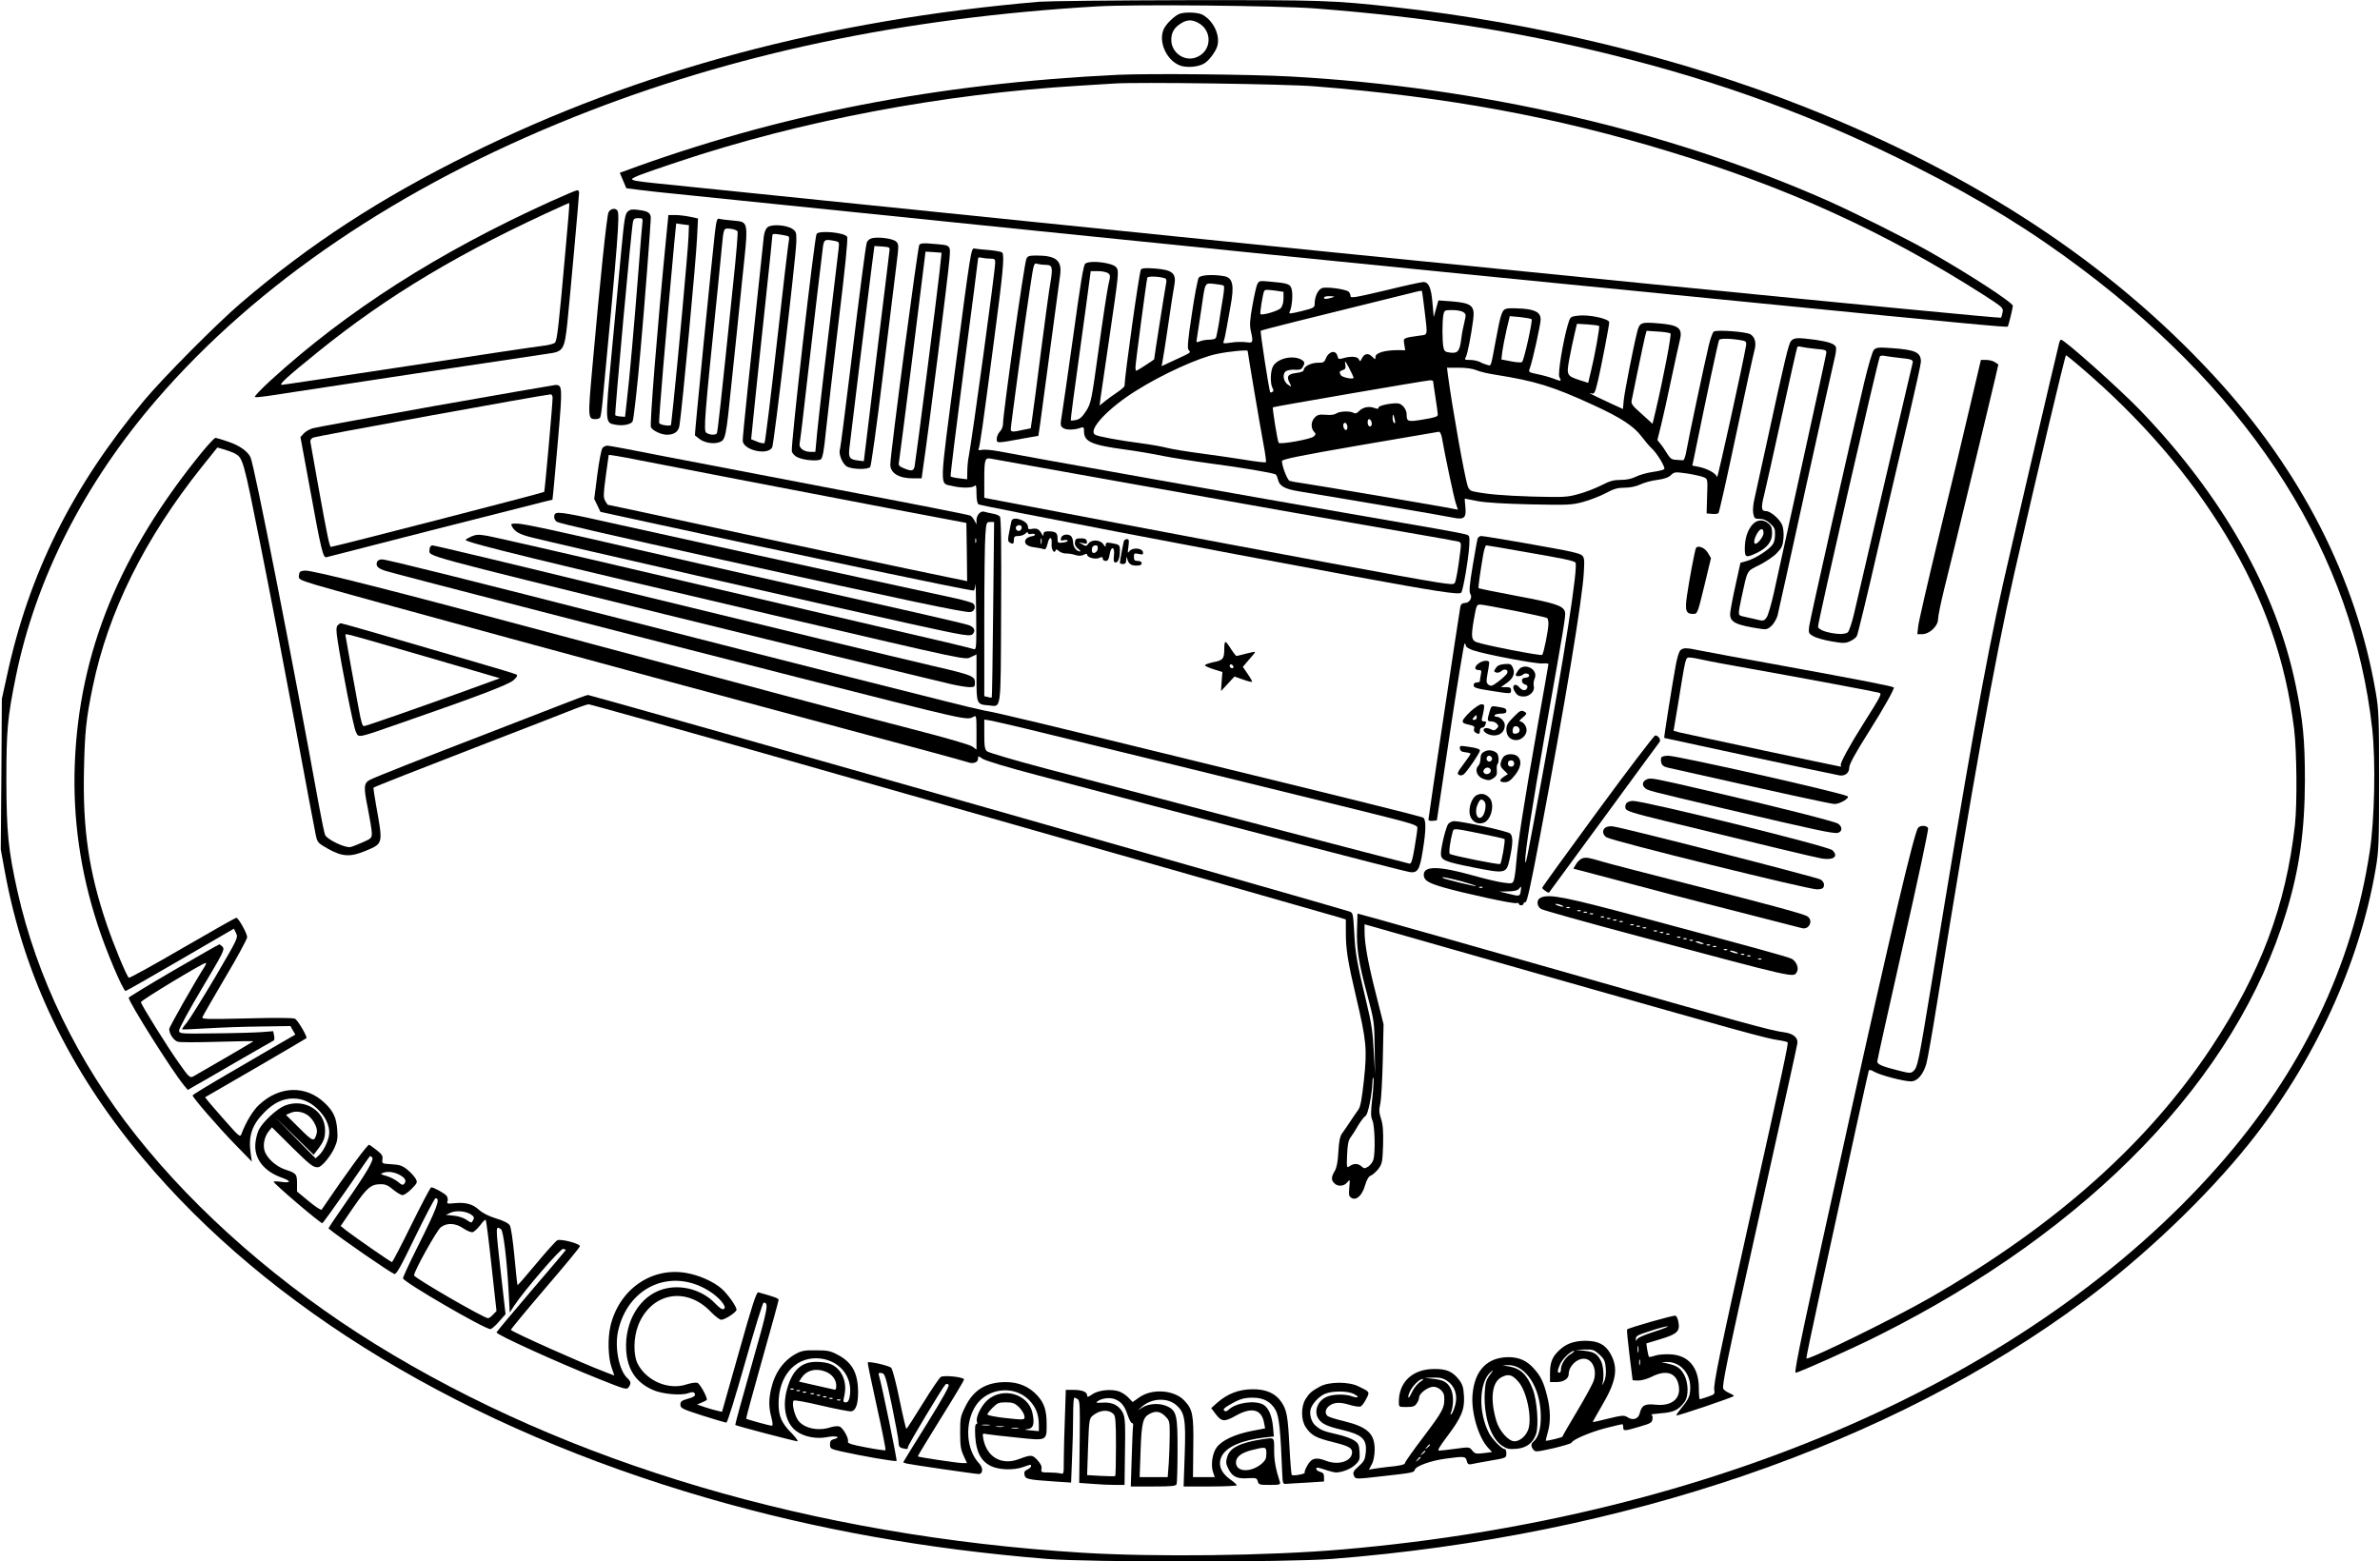 <?xml version="1.0" encoding="UTF-8" standalone="yes"?>
<svg version="1.0" xmlns="http://www.w3.org/2000/svg" width="403.746mm" height="264.903mm" viewBox="0 0 1526 1002" preserveAspectRatio="xMidYMid meet">
  <g transform="translate(0,1002) scale(0.1,-0.1)" fill="#000000" stroke="none">
    <path d="M6665 10009 c-1364 -117 -2573 -440 -3660 -979 -572 -283 -1019 -574
-1463 -953 -154 -131 -502 -482 -623 -627 -462 -554 -739 -1110 -881 -1770
l-32 -145 -3 -483 -4 -483 26 -142 c123 -671 411 -1271 880 -1833 816 -978
2082 -1741 3630 -2189 690 -200 1402 -327 2178 -390 270 -22 1548 -22 1827 0
1875 147 3588 734 4830 1658 385 287 781 664 1057 1009 418 523 709 1156 812
1767 19 112 21 164 21 564 0 398 -2 451 -21 561 -124 732 -482 1432 -1041
2036 -672 727 -1530 1290 -2627 1725 -792 313 -1716 538 -2636 640 -390 43
-451 45 -1325 44 -465 -1 -890 -6 -945 -10z m1765 -43 c713 -55 1290 -145
1899 -296 721 -179 1325 -401 1956 -720 418 -211 743 -411 1072 -659 1106
-833 1736 -1835 1859 -2950 23 -209 15 -584 -16 -786 -112 -738 -438 -1414
-973 -2020 -1198 -1359 -3242 -2254 -5617 -2459 -473 -41 -1207 -50 -1675 -21
-1723 108 -3295 572 -4535 1340 -599 371 -1142 844 -1532 1337 -375 472 -638
1015 -762 1568 -59 266 -70 381 -71 710 0 326 7 404 61 669 128 627 438 1237
903 1776 645 748 1561 1368 2681 1815 1011 404 2109 636 3355 709 236 14 1155
5 1395 -13z"/>
    <path d="M7555 9928 c-32 -17 -76 -61 -91 -90 -45 -87 24 -225 122 -244 50 -9
113 1 143 24 31 23 69 77 77 109 18 70 -28 163 -97 199 -33 17 -125 18 -154 2z
m125 -53 c99 -51 90 -190 -15 -225 -75 -25 -155 34 -155 114 0 48 19 80 64
107 37 23 67 24 106 4z"/>
    <path d="M7170 9540 c-1168 -56 -2186 -255 -3177 -621 l-22 -8 21 -49 21 -50
86 -11 c47 -6 111 -13 141 -16 30 -3 294 -30 585 -60 2758 -283 4018 -411
6185 -624 1608 -159 1861 -183 1867 -177 5 5 32 116 33 133 0 21 -283 205
-535 348 -148 84 -486 253 -660 330 -1014 448 -2221 727 -3440 794 -258 14
-899 20 -1105 11z m1260 -74 c851 -68 1542 -195 2270 -417 764 -232 1387 -516
2023 -922 124 -80 127 -83 121 -112 -3 -16 -8 -32 -10 -34 -7 -8 -3817 369
-6259 620 -1199 122 -2324 238 -2385 244 -105 11 -140 17 -140 25 0 11 66 35
290 110 794 266 1699 437 2580 490 96 6 198 12 225 14 143 10 1104 -3 1285
-18z"/>
    <path d="M3525 8726 c-717 -325 -1303 -699 -1794 -1147 -62 -57 -108 -105
-101 -107 7 -3 44 1 84 7 210 33 1741 264 1795 271 100 13 107 24 126 200 16
158 75 809 75 834 0 9 -6 16 -12 15 -7 0 -85 -33 -173 -73z m100 -287 c-46
-520 -56 -603 -70 -618 -7 -8 -44 -17 -82 -21 -37 -4 -425 -62 -861 -129 -437
-66 -801 -121 -810 -121 -21 1 36 53 228 208 454 368 925 649 1585 946 17 8
31 13 32 12 2 -2 -8 -126 -22 -277z"/>
    <path d="M3899 8658 c-11 -21 -53 -423 -104 -996 -29 -324 -29 -332 21 -332
12 0 26 5 29 10 4 6 11 54 16 108 98 1030 111 1194 95 1220 -12 19 -44 14 -57
-10z"/>
    <path d="M4022 8662 c-17 -15 -22 -48 -41 -247 -12 -126 -39 -419 -61 -649
-44 -469 -45 -459 25 -472 48 -9 103 3 109 24 8 24 32 245 50 452 23 250 66
814 66 849 0 35 -16 46 -82 54 -36 5 -51 3 -66 -11z m93 -84 c-3 -24 -14 -162
-25 -308 -25 -318 -57 -688 -74 -825 l-11 -100 -29 2 c-16 1 -31 5 -34 8 -5 5
103 1196 114 1243 3 17 11 22 34 22 29 0 30 -1 25 -42z"/>
    <path d="M4271 8518 c-58 -588 -109 -1223 -100 -1240 12 -23 67 -48 103 -48
47 0 74 20 80 59 17 103 107 1069 113 1207 l6 122 -52 11 c-29 6 -71 11 -95
11 l-43 0 -12 -122z m141 -18 c-2 -76 -71 -826 -97 -1068 -8 -74 -15 -136 -15
-138 0 -12 -71 -2 -76 11 -5 12 42 563 97 1160 l12 121 41 -6 41 -5 -3 -75z"/>
    <path d="M4581 8523 c-17 -146 -131 -1297 -128 -1297 1 -1 12 -9 24 -19 31
-27 91 -39 130 -26 43 14 45 22 82 389 18 168 48 459 67 648 42 400 46 375
-64 387 -37 3 -74 8 -83 11 -14 4 -18 -11 -28 -93z m146 11 c3 -8 -9 -153 -27
-322 -80 -778 -101 -965 -106 -973 -8 -13 -48 -11 -68 4 -18 13 -11 103 74
927 11 107 22 222 25 255 13 135 11 131 56 127 23 -3 43 -10 46 -18z"/>
    <path d="M4920 8562 c-13 -11 -22 -33 -25 -62 -95 -890 -135 -1274 -135 -1307
0 -61 160 -99 189 -44 12 22 153 1224 155 1320 1 57 -1 65 -24 81 -36 26 -134
33 -160 12z m133 -59 c5 -3 6 -15 3 -27 -3 -11 -38 -307 -77 -656 -39 -349
-75 -639 -79 -643 -4 -4 -25 -1 -47 8 l-39 16 23 227 c13 125 43 415 68 645
25 231 45 426 45 434 0 13 9 14 48 8 26 -4 51 -9 55 -12z"/>
    <path d="M5234 8519 c-14 -23 -167 -1364 -159 -1396 3 -12 18 -29 33 -36 40
-21 135 -29 154 -14 11 9 20 59 32 182 10 94 46 408 81 699 42 344 61 535 55
546 -15 28 -180 43 -196 19z m115 -45 c31 -6 31 -7 26 -53 -79 -655 -127
-1070 -137 -1173 l-12 -128 -31 0 c-43 0 -76 25 -70 53 3 12 26 200 50 417 46
398 90 769 100 848 7 45 12 48 74 36z"/>
    <path d="M5583 8489 c-12 -4 -24 -16 -27 -26 -8 -29 -41 -281 -106 -815 -33
-273 -63 -503 -66 -511 -11 -30 16 -96 46 -112 36 -18 133 -20 148 -2 6 7 43
271 81 587 39 316 78 635 87 708 16 130 16 134 -2 152 -21 20 -125 33 -161 19z
m119 -74 c-1 -11 -33 -276 -72 -590 -38 -313 -75 -614 -81 -667 l-12 -98 -41
5 c-50 7 -58 18 -52 75 7 66 122 1002 143 1163 l18 138 50 -3 c43 -3 50 -6 47
-23z"/>
    <path d="M5893 8449 c-10 -13 -187 -1350 -186 -1411 0 -55 56 -88 146 -88 l55
0 10 73 c34 228 159 1219 168 1328 8 100 13 94 -103 104 -61 6 -81 4 -90 -6z
m130 -172 c-15 -142 -152 -1209 -160 -1249 -6 -32 -19 -34 -70 -13 -31 13 -35
18 -30 43 3 15 42 324 88 687 l82 660 52 -3 51 -4 -13 -121z"/>
    <path d="M6128 7688 c-109 -831 -107 -766 -23 -787 58 -14 128 -14 143 1 9 9
12 -2 12 -49 0 -37 5 -64 13 -70 12 -9 1513 -297 2417 -463 522 -96 666 -118
680 -104 12 12 47 217 52 303 3 63 2 65 -25 72 -36 10 -211 41 -752 134 -467
80 -2132 376 -2250 400 -38 7 -83 11 -99 8 -18 -4 -27 -2 -23 4 8 12 27 145
102 718 54 407 65 521 51 543 -3 6 -41 13 -84 17 -42 3 -86 8 -97 10 -19 4
-24 -26 -117 -737z m220 672 c28 0 32 -3 32 -25 0 -52 -144 -1103 -169 -1240
-6 -27 -10 -73 -10 -101 l-1 -50 -50 6 c-27 3 -52 9 -56 12 -3 3 36 316 85
694 50 379 91 695 91 703 0 9 7 11 23 7 12 -3 37 -6 55 -6z m812 -1428 c842
-151 1409 -251 1880 -332 162 -28 303 -53 313 -56 16 -5 18 -13 12 -57 -13
-111 -28 -195 -36 -208 -6 -11 -28 -10 -121 5 -167 26 -1056 191 -2035 377
l-863 164 0 112 c0 133 4 146 39 140 14 -2 379 -68 811 -145z"/>
    <path d="M6580 8358 c-15 -37 -150 -991 -150 -1060 0 -16 -9 -37 -20 -48 -11
-11 -20 -32 -20 -46 0 -30 -4 -30 176 3 l91 16 12 81 c10 72 114 847 128 953
12 91 -27 123 -150 123 -50 0 -59 -3 -67 -22z m126 -38 c41 0 45 -16 28 -116
-8 -43 -34 -237 -59 -430 -24 -193 -50 -385 -56 -427 l-11 -76 -50 -10 c-66
-15 -78 -14 -78 5 0 21 96 731 121 889 28 185 26 178 52 171 12 -3 36 -6 53
-6z"/>
    <path d="M6958 8328 c-12 -10 -30 -122 -77 -463 -35 -247 -68 -479 -74 -514
-10 -58 -9 -65 9 -78 19 -14 76 -13 117 3 14 5 17 0 17 -24 0 -67 48 -88 263
-117 67 -9 176 -27 242 -41 66 -13 206 -35 310 -49 192 -25 399 -60 415 -70 5
-3 11 -18 15 -34 9 -41 44 -60 138 -75 181 -29 935 -157 984 -168 72 -15 87
-3 80 69 -3 29 -5 53 -4 53 1 0 38 -7 82 -16 52 -10 171 -17 340 -21 245 -5
264 -4 339 16 43 12 108 37 144 56 51 28 77 35 121 35 35 0 73 8 101 21 25 12
74 25 108 29 44 6 71 15 87 30 23 22 27 22 106 11 44 -7 92 -18 106 -24 25
-11 25 -12 21 -122 l-3 -110 34 -3 c18 -2 37 0 42 5 5 5 56 234 114 508 58
275 111 516 117 537 13 45 4 83 -25 102 -26 17 -215 31 -236 18 -7 -5 -22 -45
-32 -88 -28 -117 -130 -599 -143 -674 -7 -41 -16 -65 -23 -64 -7 1 -28 2 -45
3 -27 1 -37 9 -56 39 -12 20 -31 49 -43 63 l-20 25 25 100 c13 54 43 187 65
294 23 107 46 214 52 237 23 87 0 107 -138 118 -108 9 -118 5 -133 -53 -25
-98 -82 -389 -87 -442 l-5 -55 -87 40 c-138 65 -139 66 -115 60 19 -5 23 2 43
87 21 90 71 350 71 369 0 24 -132 52 -202 43 -47 -6 -48 -7 -63 -56 -31 -106
-66 -317 -55 -337 15 -30 13 -30 -37 -11 -27 10 -74 23 -105 29 -56 12 -57 12
-47 39 16 41 69 280 69 311 0 44 -31 63 -113 70 -40 3 -85 4 -101 1 -34 -6
-41 -25 -76 -215 -31 -166 -27 -154 -52 -147 -12 3 -34 11 -48 19 -14 7 -42
13 -63 13 -35 0 -37 1 -26 21 10 20 33 135 46 236 12 91 -8 108 -139 119 l-84
6 -15 -53 -15 -54 -8 90 c-8 98 -24 135 -59 135 -12 0 -122 -24 -244 -54 -196
-46 -223 -51 -223 -36 0 10 -6 22 -12 28 -22 17 -143 33 -171 23 -26 -10 -47
-55 -47 -100 0 -25 -5 -28 -85 -48 -76 -18 -83 -19 -75 -3 14 27 22 112 12
145 -9 33 -25 38 -143 48 -63 6 -67 5 -78 -19 -6 -13 -20 -76 -31 -139 -16
-88 -18 -124 -10 -157 17 -77 16 -81 -32 -74 -24 3 -67 2 -96 -3 -47 -7 -52
-6 -46 8 4 9 13 50 20 91 7 41 18 102 24 135 25 132 15 181 -38 192 -71 13
-153 9 -166 -9 -6 -9 -27 -114 -44 -233 -26 -169 -30 -220 -21 -231 15 -18 21
-14 -85 -63 l-88 -41 6 33 c4 17 20 124 37 237 16 113 33 223 38 246 15 80 -9
102 -127 111 -59 4 -81 2 -87 -7 -11 -18 -104 -682 -105 -746 0 -6 -21 -25
-47 -42 -27 -18 -63 -44 -80 -58 l-33 -27 6 49 c4 27 29 202 57 389 61 417 62
425 44 449 -22 30 -168 48 -199 24z m146 -61 c16 -12 16 -17 2 -77 -8 -36 -36
-220 -62 -410 -46 -334 -49 -347 -80 -397 -25 -38 -40 -53 -64 -58 -17 -4 -33
-5 -35 -3 -2 2 23 195 56 428 32 234 62 449 65 478 l7 52 46 0 c26 0 55 -6 65
-13z m365 -33 c10 -3 12 -13 7 -37 -5 -23 -76 -473 -76 -483 0 -3 -110 -74
-115 -74 -3 0 -5 10 -5 23 0 23 70 552 76 574 3 12 72 10 113 -3z m378 -48 c4
-3 1 -39 -6 -79 -7 -40 -18 -111 -25 -159 -8 -47 -17 -91 -20 -97 -4 -6 -22
-11 -41 -11 -19 0 -45 -4 -60 -10 -25 -10 -26 -9 -20 23 3 17 14 95 26 172 28
192 21 178 85 173 30 -3 57 -8 61 -12z m337 -32 l46 -7 0 -42 c0 -27 -7 -50
-17 -62 -17 -19 -120 -49 -131 -39 -5 5 16 135 24 148 6 10 17 10 78 2z m951
-125 c20 -169 23 -156 -32 -163 -107 -15 -105 -14 -98 -56 l6 -38 -43 1 c-87
0 -148 -17 -148 -44 0 -18 -1 -18 -21 2 -25 25 -50 21 -66 -11 -10 -21 -13
-22 -19 -7 -7 19 -50 23 -101 8 -28 -8 -32 -7 -37 15 -11 41 -57 29 -75 -18
-9 -23 -16 -27 -50 -26 -44 0 -91 -24 -91 -46 0 -9 -18 -16 -50 -20 -54 -7
-63 -23 -38 -69 11 -21 10 -21 -13 -6 -32 21 -38 73 -11 88 11 6 37 10 58 8
31 -2 40 2 50 22 11 21 10 27 -4 38 -49 36 -153 18 -187 -34 -19 -28 -22 -111
-6 -142 8 -14 8 -22 0 -26 -6 -4 -12 -5 -14 -4 -7 9 -66 391 -61 396 4 5 288
76 991 249 22 6 41 9 43 8 1 -1 9 -57 17 -125z m-595 81 c-36 -11 -50 -11 -50
0 0 6 17 10 38 9 33 -1 34 -2 12 -9z m845 -94 c16 -12 17 -17 6 -62 -7 -27
-17 -78 -21 -113 -10 -76 -22 -90 -71 -84 -32 4 -38 9 -43 35 -8 40 -8 167 0
207 6 30 8 31 58 31 29 0 60 -6 71 -14z m437 -45 c8 -7 -48 -261 -61 -274 -5
-5 -35 -3 -71 4 l-62 12 6 51 c4 28 16 91 27 139 l21 88 66 -6 c37 -4 70 -10
74 -14z m433 -43 c6 -5 -28 -193 -53 -294 l-17 -71 -54 17 c-84 28 -86 32 -67
136 9 49 24 120 33 158 l16 68 69 -4 c38 -3 71 -7 73 -10z m458 -48 c8 -7 -45
-283 -94 -492 l-21 -88 -69 63 c-60 52 -70 66 -65 87 3 14 21 104 41 200 20
96 40 191 45 211 l10 36 73 -5 c39 -2 76 -8 80 -12z m466 -46 c19 -4 22 -10
19 -32 -19 -114 -184 -862 -186 -845 -4 24 -63 57 -123 68 l-36 7 9 41 c89
437 153 735 163 765 5 12 84 10 154 -4z m-3179 -66 c0 -11 84 -507 101 -596
12 -62 19 -115 16 -118 -3 -4 -63 3 -134 15 -70 11 -198 30 -283 41 -85 11
-182 27 -215 35 -33 9 -108 22 -168 30 -140 18 -279 44 -296 55 -48 29 79 167
259 280 171 108 408 216 525 239 76 16 195 27 195 19z m680 -172 c0 -13 -72 1
-82 16 -12 20 -10 26 13 33 17 6 20 13 15 39 -4 25 0 21 24 -24 16 -30 29 -59
30 -64z m788 48 c20 -9 75 -22 122 -29 258 -41 368 -75 629 -195 175 -80 259
-135 309 -202 22 -29 50 -62 62 -73 35 -30 93 -126 83 -136 -5 -5 -38 -13 -74
-18 -36 -5 -85 -19 -107 -30 -28 -14 -60 -21 -98 -21 -45 0 -71 -7 -125 -35
-38 -19 -104 -45 -147 -56 -71 -20 -93 -21 -292 -16 -191 6 -295 15 -382 33
-19 4 -30 14 -37 37 -21 69 -98 499 -126 710 l-6 47 76 0 c47 0 90 -6 113 -16z
m-278 -71 c0 -5 7 -51 15 -103 8 -52 15 -102 15 -111 0 -13 -20 -19 -92 -31
-101 -17 -108 -15 -108 33 0 32 -28 67 -55 70 -41 4 -125 -14 -125 -26 0 -10
-6 -11 -28 -3 -35 13 -75 4 -99 -22 -13 -13 -23 -16 -33 -10 -22 14 -92 11
-112 -4 -12 -8 -35 -11 -67 -8 -40 3 -52 1 -70 -17 -25 -25 -27 -67 -6 -91 14
-15 13 -18 -2 -32 -20 -17 -214 -52 -224 -40 -7 8 -42 223 -37 228 4 4 979
172 1006 173 12 1 22 -2 22 -6z m-246 -246 c4 -19 3 -26 -4 -22 -5 3 -10 18
-10 32 0 32 5 28 14 -10z m-150 -13 c7 -19 -2 -37 -15 -29 -12 8 -12 45 0 45
5 0 12 -7 15 -16z m-154 -35 c0 -10 -4 -19 -9 -19 -12 0 -23 29 -15 41 8 14
24 0 24 -22z m606 -66 c21 -120 77 -384 89 -421 l14 -43 -27 5 c-52 12 -917
158 -977 166 -33 4 -67 11 -76 14 -15 6 -49 95 -49 127 0 11 110 34 498 101
273 47 502 86 509 87 7 1 15 -16 19 -36z"/>
    <path d="M11487 7832 c-16 -17 -41 -124 -158 -662 -33 -151 -67 -305 -75 -342
-10 -40 -14 -81 -10 -102 6 -33 10 -36 41 -36 24 0 45 -9 67 -29 29 -26 33
-35 32 -75 -1 -34 -7 -53 -24 -71 -34 -36 -108 -81 -156 -95 l-42 -12 -32
-146 c-18 -80 -33 -161 -34 -180 -2 -56 36 -74 204 -99 29 -4 40 0 63 22 15
15 31 44 37 64 5 20 86 385 179 811 94 426 178 802 186 835 9 34 13 68 10 77
-9 22 -47 35 -138 48 -108 14 -131 13 -150 -8z m157 -51 c63 -5 71 -8 69 -26
-1 -11 -70 -328 -153 -705 -83 -377 -165 -749 -182 -828 -18 -81 -39 -154 -49
-166 -17 -22 -20 -23 -71 -10 -29 7 -65 15 -80 18 -33 8 -33 7 -8 126 38 175
31 163 112 203 40 20 91 54 112 76 34 35 40 48 44 96 3 32 -1 67 -8 85 -17 40
-75 90 -105 90 -30 0 -32 22 -10 108 8 31 58 255 111 497 53 242 98 444 101
448 2 4 14 5 25 1 12 -3 53 -9 92 -13z"/>
    <path d="M13207 7818 c-23 -90 -319 -1361 -362 -1553 -109 -485 -228 -1149
-459 -2570 -82 -497 -87 -524 -114 -549 -17 -15 -24 -15 -98 4 -104 26 -134
39 -134 58 0 8 75 345 166 748 92 403 164 740 160 749 -7 18 -50 20 -64 2 -25
-29 -179 -683 -441 -1867 -289 -1305 -358 -1630 -345 -1630 19 0 370 157 534
240 1358 680 2293 1650 2614 2714 85 278 119 524 120 846 0 261 -12 386 -59
612 -124 606 -470 1216 -997 1764 -134 139 -487 454 -509 454 -4 0 -9 -10 -12
-22z m138 -154 c391 -335 699 -692 936 -1085 241 -401 379 -795 434 -1239 17
-143 20 -478 5 -615 -58 -518 -220 -948 -535 -1425 -408 -617 -1002 -1146
-1805 -1608 -232 -133 -782 -403 -795 -390 -2 2 37 188 86 413 203 932 310
1421 314 1432 3 9 13 8 37 -6 39 -22 187 -61 234 -61 41 0 78 42 99 113 8 29
39 205 69 392 224 1389 371 2212 494 2750 147 645 327 1405 333 1405 3 0 45
-34 94 -76z"/>
    <path d="M12018 7774 c-10 -11 -36 -101 -62 -209 -94 -396 -348 -1522 -353
-1565 -5 -42 -3 -46 26 -63 17 -10 69 -25 116 -33 74 -13 89 -13 119 0 19 8
39 23 45 34 6 11 67 262 135 559 69 296 159 682 201 858 41 176 75 330 75 343
0 61 -34 77 -190 88 -85 6 -97 4 -112 -12z m157 -50 c90 -9 98 -13 91 -37 -6
-22 -332 -1418 -376 -1610 -13 -54 -30 -105 -38 -114 -29 -29 -192 2 -192 36
0 34 385 1715 397 1734 3 5 20 6 37 2 17 -3 54 -8 81 -11z"/>
    <path d="M12636 7417 c-37 -160 -126 -533 -198 -827 -71 -294 -132 -559 -135
-587 l-6 -53 31 0 c47 0 102 52 102 96 0 19 18 106 39 192 37 144 284 1167
329 1360 l19 83 -21 14 c-11 8 -36 15 -56 15 l-35 0 -69 -293z"/>
    <path d="M2785 7415 c-412 -74 -766 -138 -786 -144 -19 -6 -45 -21 -56 -33
l-21 -23 59 -320 c74 -407 86 -457 108 -451 19 6 1297 332 1388 354 l62 15 5
46 c3 25 17 184 32 354 28 327 27 338 -20 336 -11 -1 -358 -61 -771 -134z
m755 52 c0 -39 -50 -600 -54 -604 -6 -6 -1351 -353 -1369 -353 -8 0 -25 82
-77 370 -28 157 -52 293 -54 303 -3 10 4 22 16 28 16 9 1471 274 1526 278 6 1
12 -10 12 -22z"/>
    <path d="M1295 7124 c-533 -652 -794 -1290 -821 -2009 -13 -347 35 -689 147
-1031 52 -162 163 -424 179 -424 4 0 162 90 351 200 l344 200 14 -29 c14 -29
11 -34 -134 -282 -82 -138 -164 -270 -182 -292 -19 -22 -32 -41 -30 -43 2 -2
70 1 153 6 82 5 237 11 345 12 l197 3 15 -27 16 -28 -92 -53 c-51 -30 -199
-116 -329 -192 -131 -76 -238 -141 -238 -145 0 -14 166 -205 272 -314 l108
-111 -7 50 c-17 113 7 186 89 268 59 59 117 87 183 87 66 0 120 -27 172 -83
46 -50 68 -111 57 -160 -9 -44 -38 -98 -63 -121 l-22 -20 -132 134 -132 135
126 -123 126 -123 25 33 c40 53 48 74 48 125 0 125 -132 206 -257 158 -50 -19
-141 -103 -168 -155 -9 -18 -19 -56 -22 -85 -10 -99 52 -181 169 -223 62 -22
61 -36 -2 -27 -27 4 -50 4 -50 1 0 -12 298 -266 312 -266 4 0 73 96 154 212
81 117 148 215 151 217 2 3 8 0 15 -7 14 -14 -35 -98 -178 -303 -58 -83 -104
-152 -102 -153 64 -54 393 -281 422 -292 13 -5 41 45 135 240 66 135 124 246
130 246 33 0 11 -60 -120 -321 -49 -98 -89 -185 -89 -193 0 -22 525 -327 561
-326 8 1 33 22 55 48 l42 48 -29 254 c-36 323 -36 314 0 291 15 -10 38 -197
49 -405 l7 -130 29 45 c60 92 299 370 314 364 7 -3 16 -5 18 -5 2 0 -97 -118
-221 -262 -124 -145 -225 -266 -225 -269 0 -15 392 -193 655 -298 167 -67 180
-71 192 -55 18 24 16 38 -6 58 -54 49 -83 193 -62 298 60 287 337 414 580 266
68 -41 122 -105 101 -118 -11 -7 -26 3 -58 36 -83 87 -219 124 -334 90 -148
-43 -246 -205 -236 -389 7 -126 63 -210 173 -258 59 -26 178 -37 226 -20 25 9
34 8 40 -1 10 -15 -4 -25 -53 -38 -31 -9 -38 -16 -38 -35 0 -22 11 -28 142
-70 78 -25 147 -45 153 -45 7 0 60 173 120 385 60 212 113 385 119 385 34 -1
30 -26 -76 -398 -60 -211 -108 -385 -106 -387 5 -6 384 -105 399 -105 7 0 -10
24 -38 53 -64 64 -83 108 -83 190 0 171 100 291 242 290 141 -2 239 -115 214
-248 -5 -25 -12 -35 -25 -35 -17 0 -18 4 -9 43 20 89 -16 173 -89 203 -18 8
-58 14 -90 14 -96 0 -152 -51 -187 -169 -34 -116 -12 -223 57 -275 48 -37 132
-53 199 -39 54 11 94 0 44 -13 -20 -5 -26 -12 -26 -34 0 -27 4 -29 68 -44 139
-31 353 -68 359 -62 5 5 -93 481 -113 549 -5 15 -1 18 17 15 21 -3 26 -18 66
-208 23 -113 43 -219 43 -236 0 -24 5 -33 23 -38 32 -8 37 -8 37 7 0 13 221
382 241 402 6 5 13 5 20 -2 7 -7 -35 -82 -140 -252 -83 -133 -151 -243 -151
-245 0 -2 10 -6 23 -9 28 -7 441 -67 461 -67 28 0 30 40 3 68 -85 89 -94 261
-21 372 76 113 245 131 340 36 44 -44 64 -93 64 -161 l0 -40 -52 5 c-39 3 -45
5 -22 8 39 4 48 33 33 104 -27 123 -192 170 -290 81 -40 -36 -76 -111 -66
-138 4 -8 1 -15 -5 -15 -7 0 -9 -25 -6 -79 6 -100 37 -159 101 -190 52 -25
145 -28 207 -6 51 18 50 18 50 5 0 -6 -11 -15 -23 -21 -18 -8 -23 -17 -19 -34
5 -28 20 -31 193 -43 l106 -7 6 155 c4 85 7 208 7 273 0 64 3 117 8 117 4 0
14 -5 22 -10 13 -8 15 -47 12 -273 l-3 -264 83 -6 c46 -4 111 -7 146 -7 l62 0
2 158 c4 245 3 274 -15 309 -24 44 -68 66 -128 61 -41 -2 -47 -1 -32 9 27 20
81 26 112 13 41 -17 61 -42 81 -102 10 -29 22 -52 28 -51 5 1 8 -5 7 -15 -2
-9 -6 -101 -9 -205 l-6 -187 144 0 c120 0 145 3 150 15 3 9 6 105 6 215 1 225
-6 256 -65 284 -46 22 -113 20 -155 -4 l-35 -21 30 26 c61 52 159 56 215 9 56
-48 64 -90 56 -319 l-7 -205 171 0 c93 0 170 4 170 8 0 5 -20 22 -44 39 -60
43 -79 98 -51 150 32 59 130 101 277 118 l56 6 -5 57 c-6 75 -30 130 -64 148
-56 29 -172 12 -221 -33 -13 -12 -22 -13 -29 -6 -8 8 1 18 33 36 64 38 94 47
151 47 68 0 116 -26 146 -79 23 -42 32 -128 43 -411 3 -63 4 -65 28 -63 14 1
73 5 133 8 l107 7 0 28 c0 21 -6 29 -25 34 -14 4 -25 12 -25 20 0 10 11 9 53
-5 28 -10 61 -18 72 -19 41 0 99 23 127 51 26 25 29 34 26 81 -3 46 -7 55 -35
74 -18 12 -68 30 -110 39 -86 19 -107 28 -140 58 -25 22 -39 74 -28 106 11 35
55 81 92 96 47 20 146 19 184 -1 39 -20 30 -30 -12 -15 -46 16 -126 14 -165
-5 -58 -27 -81 -96 -48 -142 21 -30 55 -46 144 -67 136 -32 166 -60 158 -147
-5 -46 -11 -57 -45 -88 -33 -29 -39 -39 -32 -58 10 -26 8 -26 174 -7 207 23
212 24 218 43 6 23 105 59 200 71 117 16 126 15 133 -15 5 -20 11 -24 28 -21
11 3 67 13 124 23 101 17 102 18 102 46 0 15 -4 28 -10 28 -19 0 -82 64 -102
104 -70 136 -63 326 12 391 19 16 18 13 -6 -19 -25 -34 -29 -50 -33 -119 -6
-149 39 -287 111 -335 32 -21 46 -24 93 -20 64 5 107 38 126 96 18 54 6 215
-21 285 -36 94 -78 135 -155 148 l-40 6 35 2 c114 4 211 -147 211 -329 1 -77
-16 -135 -45 -160 -19 -15 -20 -31 -3 -53 11 -16 19 -16 127 8 63 15 117 31
118 36 7 20 123 69 220 94 55 14 103 25 106 25 3 0 6 -9 6 -20 0 -25 7 -25
105 4 72 21 80 26 83 50 2 16 -2 27 -10 28 -7 0 22 4 64 8 82 6 113 21 151 72
28 37 26 124 -3 177 -25 43 -45 56 -105 70 l-40 9 35 1 c83 2 150 -70 150
-162 0 -54 -8 -74 -58 -135 -19 -23 -33 -44 -31 -46 6 -5 369 118 369 125 0 4
-14 12 -30 19 -17 7 -34 19 -38 27 -10 17 28 201 205 993 215 966 265 1193
270 1222 7 37 -25 65 -84 73 -83 10 -257 58 -1403 385 -613 174 -1164 331
-1225 347 l-110 30 -3 -96 c-4 -126 9 -214 65 -423 45 -170 46 -176 48 -343
l3 -170 -9 150 c-6 118 -15 182 -44 300 -63 263 -75 327 -81 458 -7 122 -8
129 -30 137 -53 20 -4869 1390 -4887 1390 -7 0 -94 -32 -192 -71 -99 -39 -315
-122 -480 -186 -352 -135 -690 -269 -724 -286 -43 -22 -45 -44 -17 -182 14
-71 26 -143 26 -162 0 -31 -4 -35 -57 -58 -31 -14 -67 -28 -80 -31 -32 -8
-150 48 -163 78 -5 13 -23 100 -40 193 -165 912 -416 2191 -439 2232 -21 40
-71 74 -141 98 -40 14 -78 25 -84 25 -6 -1 -42 -39 -81 -86z m202 -12 c57 -31
57 -33 167 -582 58 -289 159 -817 226 -1175 66 -357 125 -671 131 -698 10 -44
15 -49 77 -84 93 -52 144 -55 246 -12 109 46 108 43 64 287 -11 62 -19 115
-17 117 7 6 292 118 726 286 230 88 467 181 528 205 60 24 117 44 126 44 10 0
595 -164 1301 -365 2171 -619 3451 -983 3506 -1000 l52 -16 0 -82 c0 -111 12
-186 66 -416 67 -285 71 -335 50 -533 -12 -114 -22 -170 -34 -187 -9 -13 -33
-47 -52 -76 -19 -29 -43 -64 -54 -79 -14 -19 -20 -51 -24 -118 -3 -65 -11
-102 -23 -123 -23 -37 -24 -59 -3 -79 22 -23 63 -20 83 6 18 21 18 20 13 -34
-4 -49 -2 -57 16 -67 31 -17 68 19 86 84 11 36 23 56 36 60 11 4 32 23 48 42
25 34 27 44 31 155 2 89 -1 131 -13 167 -13 39 -14 59 -5 98 6 26 13 152 16
278 l5 231 -50 199 c-51 201 -72 319 -72 400 l0 43 68 -19 c37 -11 557 -159
1156 -330 1192 -339 1358 -385 1435 -395 28 -4 53 -10 56 -14 5 -9 -33 -188
-239 -1110 -194 -869 -239 -1088 -232 -1122 5 -24 1 -28 -41 -42 -26 -9 -49
-16 -52 -16 -3 0 -6 33 -6 73 -1 131 -65 208 -180 215 -35 2 -80 -1 -100 -8
-20 -7 -38 -10 -40 -8 -2 2 -7 22 -11 45 l-6 41 92 28 c106 32 125 50 114 109
-3 20 -12 39 -19 41 -11 5 -300 -78 -310 -88 -3 -2 4 -76 15 -164 11 -87 20
-160 20 -161 0 -2 17 -3 38 -3 20 0 59 11 86 25 95 48 161 23 173 -64 11 -81
-49 -127 -151 -116 -69 7 -88 -4 -101 -58 -9 -34 -44 -45 -77 -23 -22 14 -32
14 -123 -8 -55 -14 -101 -24 -101 -23 -1 1 25 47 57 102 95 160 109 244 57
337 -34 60 -79 83 -163 83 -78 -1 -130 -22 -177 -72 -36 -37 -48 -73 -48 -139
l0 -54 42 0 c45 0 78 22 78 51 0 49 49 99 97 99 54 0 86 -69 64 -139 -6 -21
-54 -109 -106 -196 -52 -87 -95 -161 -95 -165 0 -5 -102 -30 -107 -26 -1 1 4
24 12 51 20 66 19 147 -4 238 -23 89 -40 124 -83 172 -45 52 -96 75 -165 75
-136 -1 -217 -85 -230 -240 -10 -114 38 -276 100 -342 l25 -27 -54 -7 c-49 -6
-56 -4 -73 17 -18 23 -20 23 -108 11 -50 -7 -97 -12 -106 -12 -11 0 6 29 50
87 94 124 116 177 111 262 -3 56 -9 75 -31 105 -42 54 -80 71 -162 70 -137 -1
-225 -83 -225 -211 0 -33 0 -33 49 -33 40 0 53 4 65 22 9 12 16 30 16 39 0 26
57 69 91 69 34 0 69 -31 70 -62 4 -72 -6 -91 -131 -257 -66 -87 -120 -163
-120 -169 0 -12 -29 -19 -115 -27 -33 -4 -73 -9 -88 -12 l-29 -5 18 34 c12 21
18 55 19 95 0 102 -46 145 -196 182 -51 12 -99 27 -106 33 -18 15 -16 42 5 61
30 27 70 31 132 12 32 -10 65 -15 74 -12 8 3 25 25 36 48 25 47 25 46 -50 82
-63 31 -188 30 -245 -1 -55 -30 -69 -42 -94 -82 -30 -49 -29 -135 2 -180 35
-52 65 -68 170 -94 104 -26 127 -38 127 -66 0 -57 -85 -86 -165 -56 -66 26
-95 19 -122 -29 -12 -21 -20 -42 -17 -46 5 -9 -75 -23 -83 -15 -3 3 -10 85
-15 183 -10 195 -17 233 -51 284 -38 57 -99 84 -187 83 -87 -1 -158 -28 -225
-86 l-39 -35 27 -36 c39 -52 57 -54 130 -13 103 58 166 42 182 -45 l7 -36 -88
-17 c-106 -21 -188 -59 -222 -104 -29 -38 -40 -114 -24 -161 l11 -31 -70 0
-70 0 2 193 c3 210 -4 242 -58 299 -65 68 -205 78 -287 21 l-44 -31 -28 29
c-15 16 -43 34 -62 40 -50 16 -133 7 -170 -20 -26 -18 -32 -19 -32 -7 0 23
-32 36 -88 36 l-49 0 -6 -182 c-4 -99 -7 -222 -7 -271 0 -88 0 -89 -22 -83
-13 3 -46 6 -74 6 -48 0 -51 1 -47 23 3 16 -5 33 -26 56 -34 36 -39 36 -121 6
-109 -41 -204 14 -226 129 -7 38 -6 38 22 32 16 -3 103 -13 193 -22 194 -21
191 -22 191 85 0 89 -15 135 -58 183 -52 58 -121 88 -203 88 -126 0 -208 -49
-261 -158 -31 -62 -33 -74 -33 -167 0 -82 4 -109 22 -147 l22 -48 -27 0 c-30
0 -284 38 -289 43 -1 2 65 111 147 243 82 131 150 244 150 251 0 15 -128 29
-149 16 -9 -5 -61 -82 -116 -171 -55 -89 -102 -162 -105 -162 -3 0 -23 84 -44
187 -21 104 -45 195 -53 204 -12 14 -141 44 -151 35 -2 -2 24 -128 58 -281 34
-152 59 -279 56 -282 -3 -3 -59 5 -126 18 -91 17 -119 26 -115 37 7 20 -32 90
-55 97 -11 4 -36 1 -56 -5 -84 -28 -179 -5 -213 51 -23 38 -37 107 -24 120 5
5 81 -9 178 -32 94 -22 179 -38 190 -37 30 4 45 45 45 122 0 124 -38 194 -134
243 -43 23 -64 27 -136 27 -69 1 -93 -3 -126 -21 -84 -45 -140 -125 -163 -231
-15 -70 -14 -116 3 -180 9 -37 10 -52 2 -52 -13 0 -159 40 -164 45 -2 2 44
171 102 377 58 205 106 379 106 385 0 11 -26 20 -130 49 -12 3 -38 -76 -124
-382 l-109 -385 -30 7 c-16 3 -53 14 -80 23 l-50 17 31 13 c18 8 32 15 32 18
0 22 -46 104 -61 108 -11 4 -42 -1 -70 -10 -114 -38 -254 21 -312 130 -30 57
-29 168 2 249 83 210 308 252 465 88 28 -29 58 -52 68 -52 24 0 98 49 98 64 0
22 -56 100 -95 135 -54 47 -147 88 -231 102 -225 37 -431 -111 -484 -346 -17
-77 -14 -194 7 -257 l19 -56 -60 23 c-143 54 -586 252 -604 270 -2 2 96 121
219 265 123 143 224 265 224 272 0 17 -124 49 -145 38 -10 -5 -71 -73 -135
-150 -65 -78 -119 -140 -120 -138 -2 2 -11 84 -20 183 -10 106 -22 189 -30
201 -9 14 -40 30 -87 44 -47 14 -86 34 -110 55 -41 38 -86 50 -159 43 -45 -5
-49 -3 -43 14 3 10 0 26 -7 34 -13 16 -82 54 -98 54 -5 0 -62 -108 -127 -240
-65 -132 -121 -240 -125 -240 -7 0 -231 155 -292 202 l-37 30 82 120 c87 126
112 148 176 148 29 0 48 -8 79 -35 23 -19 50 -35 60 -35 10 0 37 18 58 40 38
39 39 42 25 67 -8 14 -32 40 -53 57 -31 25 -49 31 -100 34 -62 4 -63 4 -59 31
3 23 -3 33 -35 58 -21 16 -43 33 -50 36 -9 6 -140 -173 -305 -416 -3 -6 -40
18 -82 53 l-76 63 0 52 c0 60 -5 66 -76 89 -60 20 -120 75 -133 123 -11 39 1
91 29 125 l19 23 128 -127 c119 -117 138 -132 169 -129 22 2 77 67 102 120 21
45 24 64 20 120 -6 78 -24 118 -79 171 -120 116 -290 113 -422 -10 -40 -36
-87 -115 -114 -188 -8 -22 -15 -16 -100 80 -50 57 -101 115 -112 129 l-21 27
323 187 c177 103 324 189 327 192 8 8 -54 114 -73 125 -11 6 -125 7 -309 2
-259 -6 -291 -5 -285 8 3 9 69 123 146 254 78 131 141 248 141 259 0 24 -56
125 -70 125 -5 0 -160 -88 -345 -195 -185 -108 -340 -193 -344 -190 -14 8 -99
215 -143 345 -114 336 -154 610 -145 992 5 241 14 326 56 530 99 480 333 952
702 1414 l98 122 45 -13 c25 -8 53 -18 63 -23z m7303 -4138 c-11 -95 -11 -118
1 -146 15 -36 19 -203 6 -250 -4 -15 -19 -35 -32 -44 -24 -15 -27 -15 -44 0
-22 20 -50 21 -76 2 -20 -13 -20 -12 -17 73 3 65 8 92 22 111 11 14 33 48 49
77 17 28 38 56 47 61 17 9 42 137 45 222 0 19 3 29 6 21 3 -8 0 -65 -7 -127z
m-6830 -112 c36 -27 64 -83 57 -113 -16 -60 -22 -59 -112 31 l-86 85 28 12
c34 16 79 9 113 -15z m573 -375 c45 -19 63 -43 47 -62 -11 -13 -16 -12 -42 10
-17 14 -50 31 -75 38 -33 9 -40 13 -26 18 29 12 61 10 96 -4z m473 -261 c20
-14 23 -20 14 -37 -11 -19 -11 -19 -42 2 -18 13 -52 24 -82 27 l-51 5 30 14
c36 16 97 11 131 -11z m132 -330 l32 -290 -22 -23 c-12 -13 -26 -23 -32 -23
-27 0 -476 260 -475 275 0 28 147 291 172 309 40 30 95 27 145 -8 22 -15 49
-26 58 -24 10 2 32 22 49 44 16 23 33 39 36 35 3 -3 20 -136 37 -295z m7460
-423 c-72 -23 -108 -40 -111 -51 -3 -12 -5 -11 -6 5 -1 19 11 25 92 51 50 17
101 30 112 30 11 0 -28 -16 -87 -35z m-101 -130 c-3 -10 -5 -2 -5 17 0 19 2
27 5 18 2 -10 2 -26 0 -35z m-250 -16 c31 -29 37 -41 41 -88 3 -37 -1 -65 -12
-89 -9 -20 -13 -24 -9 -10 11 43 6 115 -10 146 -24 46 -45 58 -106 65 l-56 6
58 2 c52 1 61 -2 94 -32z m-184 3 c-34 -20 -63 -66 -63 -100 0 -11 -4 -20 -10
-20 -14 0 -13 14 4 53 14 34 69 87 89 87 7 0 -2 -9 -20 -20z m444 -67 c-3 -10
-5 -4 -5 12 0 17 2 24 5 18 2 -7 2 -21 0 -30z m-5223 -47 c41 -17 66 -51 66
-89 0 -26 -3 -29 -22 -23 -13 3 -67 15 -120 27 l-97 22 16 24 c33 50 95 65
157 39z m4441 -61 c55 -60 91 -231 66 -308 -15 -43 -54 -77 -89 -77 -38 0 -97
66 -116 130 -42 141 -29 251 34 282 43 22 67 16 105 -27z m-454 2 c48 -32 68
-91 51 -154 -7 -27 -18 -52 -24 -58 -8 -7 -9 -4 -3 10 17 46 17 112 0 149 -22
45 -45 59 -115 67 l-55 6 56 2 c43 1 64 -4 90 -22z m-176 -7 c-16 -11 -40 -41
-52 -67 -12 -26 -22 -40 -22 -30 -2 39 60 116 94 117 6 0 -3 -9 -20 -20z
m-4018 -46 c-3 -3 -12 -4 -19 -1 -8 3 -5 6 6 6 11 1 17 -2 13 -5z m40 -10 c-3
-3 -12 -4 -19 -1 -8 3 -5 6 6 6 11 1 17 -2 13 -5z m40 -10 c-3 -3 -12 -4 -19
-1 -8 3 -5 6 6 6 11 1 17 -2 13 -5z m50 -10 c-3 -3 -12 -4 -19 -1 -8 3 -5 6 6
6 11 1 17 -2 13 -5z m40 -10 c-3 -3 -12 -4 -19 -1 -8 3 -5 6 6 6 11 1 17 -2
13 -5z m40 -10 c-3 -3 -12 -4 -19 -1 -8 3 -5 6 6 6 11 1 17 -2 13 -5z m40 -10
c-3 -3 -12 -4 -19 -1 -8 3 -5 6 6 6 11 1 17 -2 13 -5z m50 -10 c-3 -3 -12 -4
-19 -1 -8 3 -5 6 6 6 11 1 17 -2 13 -5z m1142 -41 c17 -16 33 -40 37 -55 7
-33 9 -33 -136 -17 -55 7 -100 16 -100 21 0 6 15 25 34 44 30 30 40 34 85 34
41 0 56 -5 80 -27z m611 -49 c12 -12 15 -48 15 -204 0 -104 -2 -190 -5 -193
-3 -2 -44 -2 -93 1 l-87 5 6 181 c6 168 8 182 28 199 46 39 103 44 136 11z
m331 -13 c28 -28 29 -33 29 -119 0 -49 -3 -130 -6 -180 l-7 -92 -90 0 -90 0 6
168 c6 180 15 215 56 237 40 22 70 18 102 -14z m-1128 -58 c-13 -2 -33 -2 -45
0 -13 2 -3 4 22 4 25 0 35 -2 23 -4z m90 -10 c-13 -2 -33 -2 -45 0 -13 2 -3 4
22 4 25 0 35 -2 23 -4z m95 -10 c-10 -2 -28 -2 -40 0 -13 2 -5 4 17 4 22 1 32
-1 23 -4z m2642 -107 c0 -2 -8 -10 -17 -17 -16 -13 -17 -12 -4 4 13 16 21 21
21 13z m-30 -40 c0 -2 -8 -10 -17 -17 -16 -13 -17 -12 -4 4 13 16 21 21 21 13z
m-30 -40 c0 -2 -8 -10 -17 -17 -16 -13 -17 -12 -4 4 13 16 21 21 21 13z"/>
    <path d="M3860 7145 c-7 -9 -22 -85 -33 -171 l-20 -156 20 -41 20 -42 289 -63
c954 -208 2068 -442 2106 -442 4 0 9 17 11 38 2 20 4 -66 5 -191 2 -213 1
-228 -15 -223 -49 14 -219 55 -633 150 -250 58 -898 209 -1438 336 -541 127
-1014 235 -1050 241 -57 10 -73 9 -106 -5 -21 -10 -36 -19 -34 -22 21 -21 483
-133 1983 -484 1273 -297 1221 -286 1261 -266 l34 16 0 -149 c0 -169 1 -172
78 -178 83 -7 77 -56 80 607 2 418 0 595 -8 605 -6 7 -27 16 -48 19 -20 4 -44
9 -53 12 -23 7 -49 -22 -49 -54 l0 -27 -13 24 c-6 13 -19 28 -27 32 -8 5 -384
79 -835 164 -451 86 -967 185 -1147 220 -180 36 -336 65 -346 65 -11 0 -25 -7
-32 -15z m915 -210 c275 -53 707 -136 960 -184 l460 -87 3 -187 2 -187 -22 5
c-13 3 -59 12 -103 21 -132 26 -1321 279 -1761 375 -227 49 -414 89 -418 89
-3 0 -11 12 -19 26 -12 22 -11 45 4 157 10 73 18 134 19 137 0 3 84 -11 188
-32 103 -20 412 -80 687 -133z m1592 -826 c-3 -308 -7 -563 -9 -565 -2 -2 -14
-1 -26 3 l-22 5 0 477 c0 262 3 513 7 559 6 79 7 82 31 82 l25 0 -6 -561z
m-110 429 c-3 -7 -5 -2 -5 12 0 14 2 19 5 13 2 -7 2 -19 0 -25z"/>
    <path d="M3557 6723 c-13 -12 -7 -42 11 -52 23 -12 329 -82 1067 -245 1189
-263 1548 -338 1585 -334 28 3 39 38 18 55 -7 6 -56 20 -108 32 -773 167
-1908 416 -2170 475 -318 72 -388 84 -403 69z"/>
    <path d="M6485 6678 c-2 -7 -9 -39 -15 -72 -10 -48 -9 -60 2 -67 22 -14 28
-10 28 16 0 21 5 25 29 25 16 0 37 7 45 16 10 10 16 11 16 4 0 -7 8 -10 20 -7
11 3 22 1 25 -3 3 -5 -7 -10 -21 -12 -15 -2 -32 -11 -38 -20 -15 -25 9 -46 59
-51 22 -3 47 -8 56 -11 11 -5 17 3 25 34 11 50 30 49 26 -2 -3 -34 17 -66 26
-40 2 8 8 7 19 -3 8 -8 26 -16 41 -17 32 -1 39 -2 74 -12 15 -5 35 -3 47 4 14
7 21 7 21 0 0 -18 52 -32 77 -21 18 8 23 8 23 -4 0 -8 8 -15 19 -15 14 0 20
10 25 40 9 59 35 54 28 -5 -4 -36 -1 -45 11 -45 16 0 27 29 27 77 0 36 -2 38
-52 47 -32 6 -38 4 -39 -11 0 -16 -2 -15 -16 5 -20 29 -76 31 -95 3 -12 -17
-16 -18 -38 -5 l-25 14 28 -6 c25 -6 28 -4 25 12 -2 14 -12 19 -38 19 -29 0
-36 -4 -38 -24 -3 -17 4 -30 20 -43 12 -9 19 -18 13 -17 -23 0 -45 28 -45 56
0 17 -7 36 -14 43 -21 17 -60 9 -64 -14 -3 -15 0 -18 17 -13 12 3 23 2 26 -3
3 -4 -11 -10 -30 -12 -34 -4 -35 -3 -35 28 0 35 -13 44 -61 44 -21 0 -29 -5
-29 -17 -1 -16 -2 -15 -12 2 -17 29 -30 36 -60 31 -23 -5 -28 -2 -28 14 0 37
-94 71 -105 38z m65 -42 c0 -20 -19 -31 -32 -18 -6 6 -7 15 -4 21 10 16 36 13
36 -3z m127 -103 c-3 -10 -5 -4 -5 12 0 17 2 24 5 18 2 -7 2 -21 0 -30z m361
-35 c-4 -29 -38 -38 -38 -10 0 22 8 32 27 32 9 0 13 -8 11 -22z"/>
    <path d="M11236 6650 c-30 -37 -46 -88 -46 -152 0 -56 8 -59 74 -28 69 33 101
73 101 127 0 35 -5 49 -24 64 -35 29 -75 24 -105 -11z m74 -52 c0 -21 -36 -68
-52 -68 -14 0 -8 34 12 68 22 35 40 35 40 0z"/>
    <path d="M3279 6642 c18 -34 47 -51 126 -71 187 -47 1852 -427 2410 -550 382
-84 406 -88 423 -68 18 21 5 45 -31 56 -39 13 -453 107 -1227 281 -322 72
-720 163 -885 201 -508 118 -743 169 -785 169 -36 0 -40 -2 -31 -18z"/>
    <path d="M9476 6565 c-3 -8 -17 -87 -32 -176 -21 -126 -24 -167 -15 -181 15
-24 -6 -58 -36 -58 -15 0 -24 -7 -28 -22 -6 -29 -205 -1353 -205 -1368 0 -6
12 -10 27 -8 l27 3 85 568 c47 312 89 567 93 567 4 0 8 -6 8 -14 0 -8 20 -21
48 -30 82 -27 404 -88 444 -84 21 2 38 0 38 -4 0 -4 -32 -186 -71 -405 -86
-488 -125 -738 -135 -863 -4 -52 -11 -106 -16 -119 -8 -22 -12 -23 -64 -16
-30 3 -119 24 -197 46 -220 62 -317 63 -317 5 0 -35 27 -52 122 -80 135 -39
457 -109 473 -102 8 3 15 1 15 -4 0 -6 7 -10 15 -10 8 0 15 5 15 10 0 6 6 10
13 10 10 0 35 117 90 408 165 873 275 1538 284 1708 6 115 9 111 -81 133 -59
15 -553 101 -577 101 -9 0 -19 -7 -23 -15z m296 -86 c250 -43 318 -57 331 -69
20 -18 -70 -598 -218 -1400 -95 -516 -102 -553 -104 -515 -2 51 45 353 128
822 126 711 133 754 127 776 -10 39 -60 56 -307 102 -134 25 -245 48 -247 50
-4 3 8 88 29 213 6 34 15 62 20 62 4 0 113 -18 241 -41z m-58 -379 c109 -22
203 -43 207 -46 5 -3 9 -19 9 -37 0 -38 -30 -189 -40 -200 -7 -8 -373 63 -422
82 -32 12 -35 36 -18 137 18 102 19 104 43 104 12 0 111 -18 221 -40z m-342
-1736 c54 -15 97 -29 94 -31 -4 -4 -208 46 -215 53 -10 9 28 2 121 -22z m135
-40 c-3 -3 -12 -4 -19 -1 -8 3 -5 6 6 6 11 1 17 -2 13 -5z m245 -24 c-5 -34
-7 -34 -82 -15 l-55 13 56 1 c37 1 61 6 69 16 17 20 17 20 12 -15z"/>
    <path d="M7206 6548 c-5 -17 -26 -129 -26 -140 0 -4 9 -8 20 -8 15 0 20 7 21
28 1 20 2 22 6 7 8 -33 24 -45 59 -45 24 0 34 5 34 15 0 9 -9 15 -25 15 -20 0
-25 5 -25 26 0 23 3 25 31 19 26 -6 30 -4 27 12 -5 26 -67 31 -86 6 -13 -16
-13 -13 -7 30 5 39 4 47 -10 47 -8 0 -17 -6 -19 -12z"/>
    <path d="M2757 6513 c-4 -3 -7 -14 -7 -24 0 -41 -67 -23 1525 -415 655 -162
1627 -399 1823 -445 45 -10 98 -19 117 -19 32 0 35 2 35 30 0 40 -18 48 -265
105 -298 70 -993 238 -1985 480 -745 182 -1217 295 -1233 295 -2 0 -7 -3 -10
-7z"/>
    <path d="M10877 6503 c-7 -11 -42 -196 -58 -305 -14 -98 -7 -118 40 -118 27 0
28 2 71 179 l43 179 -20 34 c-18 32 -64 51 -76 31z"/>
    <path d="M2414 6415 c-11 -28 5 -44 58 -60 75 -23 1686 -439 2628 -679 1118
-284 1096 -280 1141 -256 18 10 19 6 19 -100 l0 -111 -27 20 c-17 12 -173 57
-383 111 -411 106 -1045 275 -2255 600 -1063 286 -1598 422 -1645 418 -30 -3
-35 -7 -38 -30 -3 -26 0 -28 110 -62 147 -45 2101 -578 3253 -886 495 -132
912 -245 927 -251 34 -14 68 -3 68 22 0 19 0 19 28 0 16 -12 161 -56 352 -106
896 -238 2359 -619 2390 -622 51 -7 64 15 83 134 23 138 23 210 0 217 -66 20
-419 108 -1333 331 -1159 284 -1385 338 -1480 355 -36 7 -150 34 -255 61 -104
26 -424 107 -710 179 -286 72 -869 221 -1295 330 -1062 272 -1575 400 -1605
400 -14 0 -28 -7 -31 -15z m4161 -1071 c230 -55 1590 -388 2128 -521 359 -89
387 -97 386 -117 0 -11 -8 -68 -18 -126 -13 -78 -21 -104 -32 -103 -15 2
-1712 446 -2329 609 -201 53 -373 104 -382 112 -15 12 -18 32 -18 110 l0 94
38 -6 c20 -4 123 -27 227 -52z"/>
    <path d="M2160 6006 c-9 -12 -9 -33 0 -93 27 -178 102 -557 117 -588 20 -42 0
-46 293 56 499 173 692 247 721 275 21 20 26 30 17 35 -7 4 -121 39 -253 77
-539 158 -865 252 -874 252 -5 0 -14 -7 -21 -14z m383 -147 c171 -50 390 -113
485 -141 l174 -51 -259 -94 c-297 -107 -601 -213 -613 -213 -11 0 -17 21 -35
116 -8 43 -30 166 -50 273 -19 107 -35 196 -35 198 0 8 37 -2 333 -88z"/>
    <path d="M7850 5863 c0 -72 -6 -80 -71 -93 -32 -7 -56 -16 -53 -21 2 -4 29
-16 58 -25 l54 -17 -5 -61 -4 -61 43 46 43 47 54 -19 c30 -11 56 -17 59 -15 2
3 -10 25 -28 51 l-31 45 40 47 c23 25 40 47 38 49 -2 2 -27 -3 -57 -11 -30 -8
-58 -15 -62 -15 -3 0 -19 20 -35 45 -15 25 -31 45 -35 45 -5 0 -8 -17 -8 -37z
m57 -129 c-9 -9 -28 6 -21 18 4 6 10 6 17 -1 6 -6 8 -13 4 -17z"/>
    <path d="M10778 5848 c-10 -8 -23 -50 -33 -108 -22 -121 -75 -454 -72 -456 4
-2 1075 -232 1123 -240 35 -7 64 15 64 48 0 23 34 86 133 243 86 136 159 266
153 273 -8 8 -214 48 -706 138 -256 46 -497 91 -537 99 -88 18 -105 19 -125 3z
m145 -63 c34 -8 179 -35 322 -60 324 -58 784 -144 807 -151 19 -6 14 -16 -102
-200 -88 -139 -151 -255 -144 -265 3 -5 2 -9 -2 -9 -10 0 -990 209 -1035 220
l-36 10 28 167 c51 315 48 303 75 303 14 0 53 -7 87 -15z"/>
    <path d="M9483 5763 c-29 -20 -30 -43 -2 -43 19 0 21 -4 15 -31 -3 -17 -6 -35
-6 -40 0 -5 -9 -9 -20 -9 -13 0 -20 -7 -20 -18 0 -15 17 -21 108 -35 133 -21
132 -21 132 3 0 16 -7 20 -32 20 l-33 0 38 27 c42 30 55 63 38 99 -10 22 -17
25 -52 22 -30 -2 -46 -9 -56 -25 -14 -20 -14 -23 1 -29 9 -4 25 1 34 9 21 20
49 7 36 -16 -5 -8 -29 -31 -54 -50 -40 -30 -48 -33 -64 -22 -15 12 -16 20 -7
71 6 32 11 64 11 71 0 18 -40 16 -67 -4z"/>
    <path d="M9736 5718 c-9 -12 -16 -26 -16 -30 0 -12 35 -9 47 3 14 14 47 4 38
-11 -3 -5 -15 -10 -26 -10 -26 0 -25 -36 1 -43 13 -3 18 -10 14 -21 -8 -22
-32 -20 -52 4 -24 29 -49 12 -32 -21 17 -31 29 -39 63 -39 37 0 71 35 63 65
-3 13 -1 35 5 49 28 60 -67 109 -105 54z"/>
    <path d="M9430 5454 c-28 -26 -50 -53 -50 -61 0 -14 6 -17 52 -27 20 -5 26
-11 21 -22 -3 -9 0 -20 8 -25 22 -14 29 -11 29 11 0 11 6 20 14 20 8 0 17 7
20 16 9 22 8 24 -10 24 -10 0 -14 6 -11 18 3 9 8 34 12 55 5 33 4 37 -15 37
-11 0 -43 -21 -70 -46z m40 -39 c0 -8 -7 -15 -16 -15 -14 0 -14 3 -4 15 7 8
14 15 16 15 2 0 4 -7 4 -15z"/>
    <path d="M9552 5452 c-17 -55 -15 -62 12 -62 13 0 29 -7 36 -16 11 -12 11 -18
-2 -30 -13 -13 -20 -14 -38 -4 -12 6 -29 9 -37 6 -29 -12 15 -46 58 -46 41 0
69 26 69 66 0 25 -29 54 -54 54 -9 0 -14 5 -11 10 3 6 22 10 41 10 23 0 34 5
34 14 0 19 -6 22 -56 30 -40 7 -41 7 -52 -32z"/>
    <path d="M9704 5416 c-35 -35 -44 -50 -44 -78 0 -41 25 -68 63 -68 34 0 67 32
67 64 0 26 -23 56 -43 56 -7 1 2 12 18 25 25 21 28 27 15 35 -24 15 -30 13
-76 -34z m41 -81 c0 -13 -8 -21 -22 -23 -17 -3 -23 2 -23 16 0 10 3 22 7 26
13 13 38 1 38 -19z"/>
    <path d="M10246 4815 c-196 -267 -356 -488 -356 -493 0 -8 40 -36 44 -30 2 2
159 217 351 478 191 261 352 481 358 488 11 14 -8 42 -28 42 -7 0 -173 -218
-369 -485z"/>
    <path d="M9362 5216 c2 -16 12 -22 36 -24 17 -2 32 -6 32 -10 0 -4 -21 -34
-45 -66 -38 -51 -43 -61 -30 -69 10 -5 21 -4 31 3 24 20 104 138 104 153 0 9
-21 17 -65 23 -63 10 -66 9 -63 -10z"/>
    <path d="M9520 5197 c-19 -9 -25 -21 -26 -45 0 -18 -6 -38 -12 -44 -28 -28
-11 -74 34 -88 29 -10 39 -9 60 5 20 13 25 23 23 50 -2 19 0 37 4 41 12 12 8
61 -5 72 -24 18 -53 22 -78 9z m46 -38 c10 -17 -13 -36 -27 -22 -12 12 -4 33
11 33 5 0 12 -5 16 -11z m-6 -85 c0 -19 -28 -30 -42 -16 -8 8 -8 15 1 26 14
17 41 10 41 -10z"/>
    <path d="M9647 5168 c-9 -7 -19 -25 -22 -40 -6 -21 -1 -32 19 -51 l26 -25 -25
-16 c-33 -22 -32 -36 4 -36 23 0 38 10 65 44 39 47 47 93 20 120 -19 19 -64
21 -87 4z m63 -48 c0 -13 -7 -20 -20 -20 -13 0 -20 7 -20 20 0 13 7 20 20 20
13 0 20 -7 20 -20z"/>
    <path d="M10655 5159 c-4 -5 -4 -21 -1 -34 5 -18 16 -26 48 -33 698 -157 1042
-232 1064 -232 35 0 101 40 83 50 -45 24 -1091 260 -1152 260 -20 0 -39 -5
-42 -11z"/>
    <path d="M10563 5019 c-27 -10 -35 -35 -17 -53 19 -20 11 -17 514 -136 593
-139 701 -162 727 -155 30 7 30 40 1 59 -24 15 -395 109 -856 216 -324 75
-343 79 -369 69z"/>
    <path d="M9470 4917 c-33 -16 -56 -86 -43 -130 11 -41 50 -61 88 -47 48 18 72
118 38 158 -24 27 -53 34 -83 19z m50 -42 c13 -15 5 -70 -12 -92 -30 -37 -56
18 -34 70 16 40 27 45 46 22z"/>
    <path d="M10430 4865 c-6 -8 -9 -23 -5 -34 5 -16 46 -29 258 -81 597 -146 955
-232 1002 -240 76 -12 109 15 66 54 -28 26 -1204 316 -1280 316 -16 0 -34 -7
-41 -15z"/>
    <path d="M9288 4733 c-15 -16 -48 -151 -48 -192 0 -41 23 -51 203 -87 211 -42
217 -41 237 48 23 105 24 151 4 169 -17 15 -310 79 -360 79 -11 0 -28 -8 -36
-17z m207 -63 c82 -17 151 -32 153 -35 7 -7 -19 -155 -28 -160 -10 -6 -313 55
-323 65 -8 7 3 86 19 143 7 22 5 22 179 -13z"/>
    <path d="M10298 4710 c-25 -15 -22 -47 5 -64 37 -24 1305 -337 1352 -334 32 2
41 7 43 25 2 14 -5 27 -21 38 -22 14 -1261 332 -1332 341 -16 3 -38 0 -47 -6z"/>
    <path d="M10152 4513 c-13 -3 -32 -19 -43 -36 l-19 -32 43 -11 c529 -141 712
-189 1027 -269 206 -53 385 -99 398 -102 48 -11 74 55 30 78 -30 16 -266 80
-793 214 -247 63 -479 123 -515 134 -89 26 -101 29 -128 24z"/>
    <path d="M9883 4260 c-15 -6 -23 -18 -23 -34 0 -16 9 -31 23 -40 12 -7 288
-85 612 -171 1045 -279 1005 -270 1029 -233 15 24 -3 69 -34 85 -27 13 -222
67 -980 270 -475 127 -573 146 -627 123z m132 -50 c13 -5 14 -9 5 -9 -8 0 -24
4 -35 9 -13 5 -14 9 -5 9 8 0 24 -4 35 -9z m52 -16 c-3 -3 -12 -4 -19 -1 -8 3
-5 6 6 6 11 1 17 -2 13 -5z m70 -20 c-3 -3 -12 -4 -19 -1 -8 3 -5 6 6 6 11 1
17 -2 13 -5z m40 -10 c-3 -3 -12 -4 -19 -1 -8 3 -5 6 6 6 11 1 17 -2 13 -5z
m40 -10 c-3 -3 -12 -4 -19 -1 -8 3 -5 6 6 6 11 1 17 -2 13 -5z m70 -20 c-3 -3
-12 -4 -19 -1 -8 3 -5 6 6 6 11 1 17 -2 13 -5z m40 -10 c-3 -3 -12 -4 -19 -1
-8 3 -5 6 6 6 11 1 17 -2 13 -5z m40 -10 c-3 -3 -12 -4 -19 -1 -8 3 -5 6 6 6
11 1 17 -2 13 -5z m40 -10 c-3 -3 -12 -4 -19 -1 -8 3 -5 6 6 6 11 1 17 -2 13
-5z m70 -20 c-3 -3 -12 -4 -19 -1 -8 3 -5 6 6 6 11 1 17 -2 13 -5z m40 -10
c-3 -3 -12 -4 -19 -1 -8 3 -5 6 6 6 11 1 17 -2 13 -5z m40 -10 c-3 -3 -12 -4
-19 -1 -8 3 -5 6 6 6 11 1 17 -2 13 -5z m70 -20 c-3 -3 -12 -4 -19 -1 -8 3 -5
6 6 6 11 1 17 -2 13 -5z m40 -10 c-3 -3 -12 -4 -19 -1 -8 3 -5 6 6 6 11 1 17
-2 13 -5z m40 -10 c-3 -3 -12 -4 -19 -1 -8 3 -5 6 6 6 11 1 17 -2 13 -5z m70
-20 c-3 -3 -12 -4 -19 -1 -8 3 -5 6 6 6 11 1 17 -2 13 -5z m40 -10 c-3 -3 -12
-4 -19 -1 -8 3 -5 6 6 6 11 1 17 -2 13 -5z m40 -10 c-3 -3 -12 -4 -19 -1 -8 3
-5 6 6 6 11 1 17 -2 13 -5z m58 -14 c13 -5 14 -9 5 -9 -8 0 -24 4 -35 9 -13 5
-14 9 -5 9 8 0 24 -4 35 -9z m52 -16 c-3 -3 -12 -4 -19 -1 -8 3 -5 6 6 6 11 1
17 -2 13 -5z m40 -10 c-3 -3 -12 -4 -19 -1 -8 3 -5 6 6 6 11 1 17 -2 13 -5z
m70 -20 c-3 -3 -12 -4 -19 -1 -8 3 -5 6 6 6 11 1 17 -2 13 -5z m58 -14 c13 -5
14 -9 5 -9 -8 0 -24 4 -35 9 -13 5 -14 9 -5 9 8 0 24 -4 35 -9z m52 -16 c-3
-3 -12 -4 -19 -1 -8 3 -5 6 6 6 11 1 17 -2 13 -5z m40 -10 c-3 -3 -12 -4 -19
-1 -8 3 -5 6 6 6 11 1 17 -2 13 -5z m70 -20 c-3 -3 -12 -4 -19 -1 -8 3 -5 6 6
6 11 1 17 -2 13 -5z"/>
    <path d="M1108 3792 c-158 -92 -287 -171 -288 -175 -1 -27 279 -471 354 -562
l25 -30 38 22 c21 11 143 82 272 157 128 74 237 136 241 138 5 2 6 16 3 31
l-6 29 -76 -6 c-42 -3 -177 -7 -301 -8 -219 -3 -225 -2 -227 17 -2 11 64 132
146 270 138 231 148 251 134 268 -9 9 -19 17 -22 16 -3 0 -135 -75 -293 -167z
m200 26 c-66 -104 -228 -389 -228 -402 0 -32 30 -76 57 -82 14 -4 130 -4 257
0 127 4 229 5 226 3 -5 -5 -350 -206 -387 -226 -21 -10 -27 -4 -94 91 -69 97
-235 363 -241 386 -3 10 396 251 416 252 4 0 2 -10 -6 -22z"/>
    <path d="M8100 784 c-146 -22 -213 -54 -231 -113 -10 -33 -9 -45 7 -77 25 -51
55 -66 126 -61 52 3 57 1 63 -20 5 -21 11 -23 76 -23 63 0 71 2 66 18 -28 87
-37 138 -37 205 0 85 3 81 -70 71z m20 -93 c0 -31 -6 -44 -30 -65 -71 -59
-165 -54 -165 8 0 37 36 64 107 81 85 21 88 20 88 -24z"/>
  </g>
</svg>